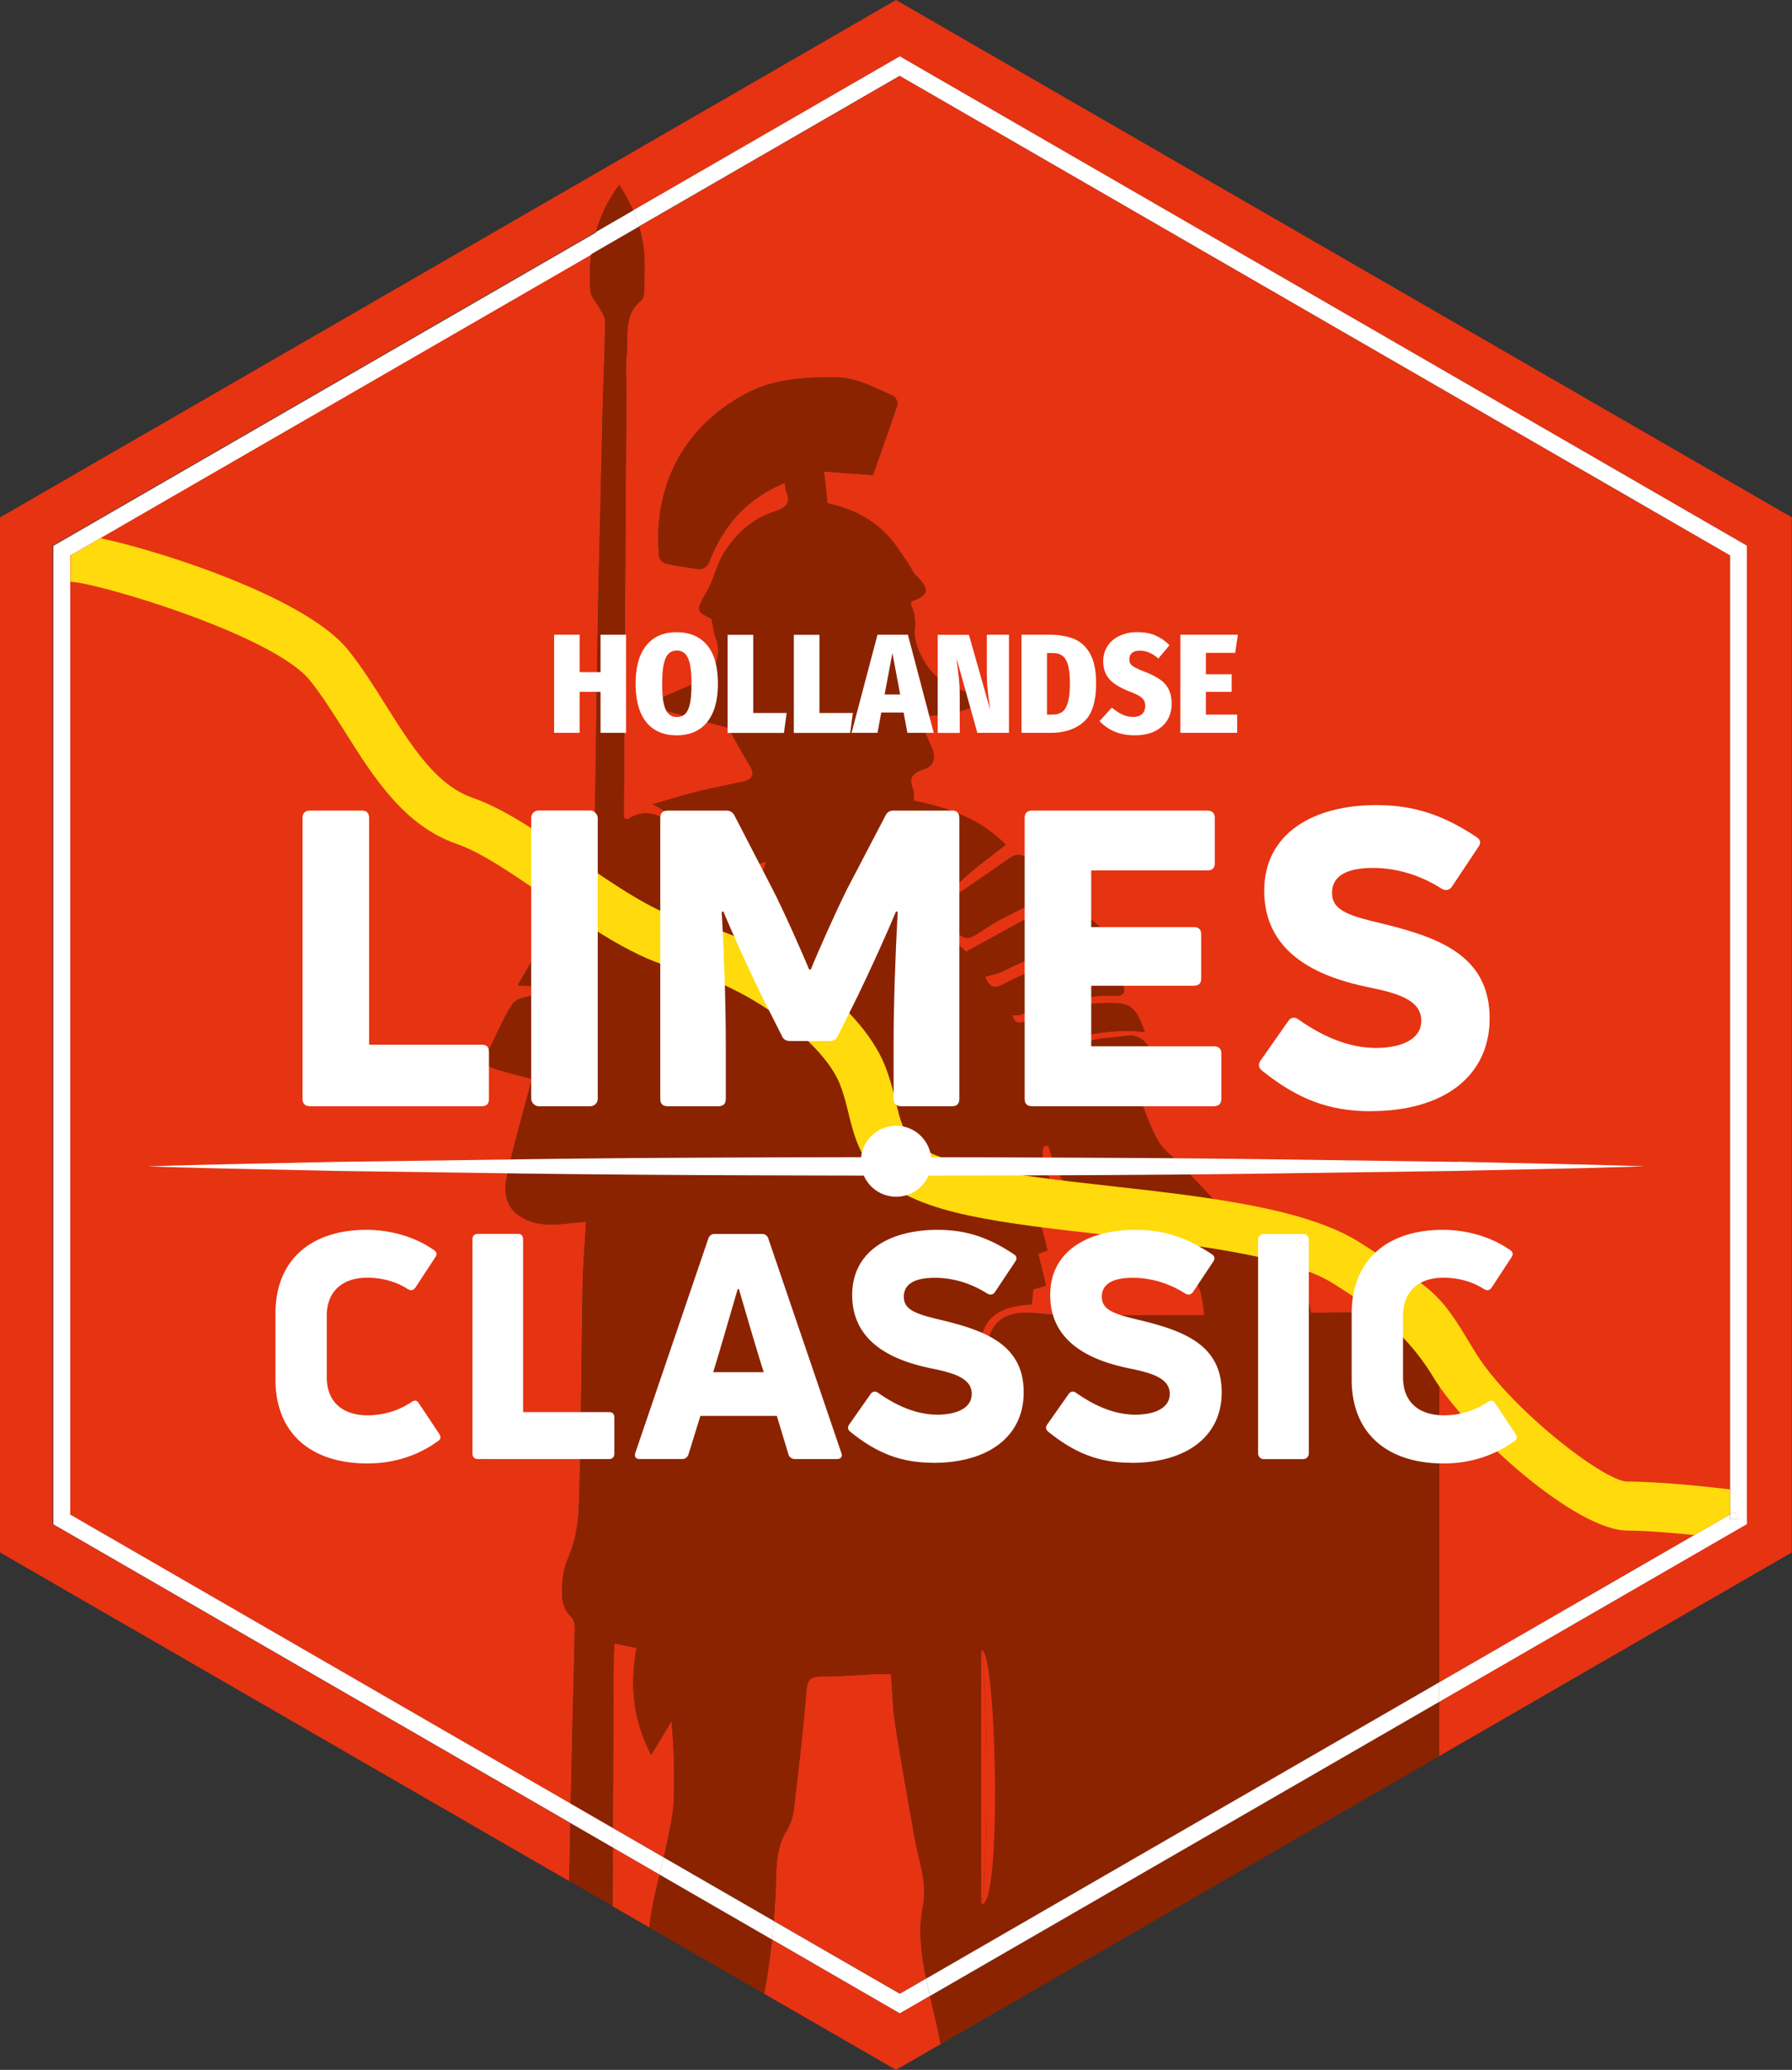 <svg xmlns="http://www.w3.org/2000/svg" data-name="Capa 1" viewBox="0 0 179.1 206.81"><rect x="0" y="0" width="179.1" height="206.81" fill="#333333" stroke="none"/><path fill="#e63312" d="M92.25 190.43c.44-2.34-.43-4.52-.83-6.75-.68-3.81-1.36-7.63-1.96-11.46-.24-1.57-.27-3.17-.41-4.94-.63 0-1.29-.02-1.94 0-1.68.07-3.36.24-5.04.22-1.1-.01-1.39.35-1.48 1.45-.33 3.96-.79 7.9-1.26 11.84-.09.73-.34 1.5-.72 2.12-.95 1.55-1.02 3.21-1.06 4.96-.03 1.36-.11 2.71-.22 4.06l12.6 7.27 2.63-1.52c-.34-1.65-.59-3.31-.56-5.02.01-.75.11-1.51.25-2.24m-34.8-27.67c0-.39-.06-.92-.31-1.16-1.15-1.08-1.02-2.44-.9-3.78.07-.78.29-1.57.6-2.29 1.08-2.46 1.02-5.09 1.09-7.66.18-6.46.18-12.92.3-19.38.04-2.09.22-4.17.35-6.45-.8.08-1.33.14-1.85.19-1.72.19-3.44.23-4.93-.84-1.42-1.02-1.43-2.58-1.11-4.02.64-2.93 1.49-5.81 2.25-8.71.07-.27.15-.55.23-.86-1.24-.33-2.41-.62-3.56-.97-.89-.26-1.4-.71-.85-1.75.84-1.58 1.48-3.3 2.48-4.77.38-.56 1.52-.77 2.33-.84 1.03-.09 2.13-.03 3.11.27.96.29 1.29-.18 1.78-.9-2.22-.13-4.32-.25-6.71-.4.56-.95 1.11-1.93 1.71-2.88.09-.15.46-.2.68-.17 1.32.19 2.62.44 3.94.62.27.04.56-.14.84-.22-.23-.29-.42-.79-.68-.83-1.65-.26-3.31-.42-4.96-.61.34-2.82 1.84-3.49 5.66-2.61q.14-.45-3.79-1.57c.56-.74 1.01-1.49 1.62-2.08.23-.22.82-.03 1.23-.11.41-.07.8-.24 1.2-.36-.31-.28-.57-.71-.92-.79-1.04-.25-.76-.86-.3-1.23 1.48-1.18 1.53-2.78 1.51-4.44v-1.78c.08-5.78.16-11.57.26-17.35.06-3.71.17-7.42.25-11.13.09-3.67.16-7.34.26-11 .07-2.61.2-5.22.22-7.83 0-.45-.37-.91-.6-1.35-.28-.54-.81-1.05-.86-1.61-.11-1.27-.09-2.51.07-3.73L6.95 55.49v95.82l50.1 28.93c.05-2.5.1-4.99.16-7.49.07-3.33.18-6.66.24-9.99m9.23 21.29c.27-1.34.6-2.69.66-4.05.1-2.65.03-5.3-.22-8.03l-2.04 3.37c-1.85-3.55-2.13-7.03-1.46-10.68-.76-.16-1.4-.29-2.2-.46-.03.5-.08.9-.08 1.3l-.09 17.15 5.09 2.94c.12-.51.24-1.03.34-1.54m-5.44.54-.03 5.86 3.7 2.14c.18-1.78.59-3.53 1.02-5.29l-4.69-2.71Z"/><path fill="#e63312" d="M179.1 51.7 89.55 0 0 51.7v103.41l56.88 32.84c.03-.94.05-1.88.07-2.81l.06-2.98-51.75-29.88V54.52l54.29-31.34c.47-1.63 1.23-3.2 2.33-4.7.54.83 1.01 1.68 1.39 2.55L89.92 5.64l84.66 48.88v97.76l-30.76 17.76v5.43l35.26-20.36V51.7ZM89.93 201.16l-12.77-7.37c-.19 1.82-.46 3.62-.78 5.42l13.17 7.6 4.46-2.57c-.29-1.62-.69-3.22-1.07-4.82l-3.01 1.74Z"/><path fill="#e63312" d="M64.37 29.2c0 .28-.09.66-.28.81-1.81 1.45-1.27 3.54-1.46 5.41-.13 1.3-.02 2.62-.03 3.93-.08 13.61-.17 27.22-.25 40.83v1.57c.24.06.35.13.4.1 2.62-1.64 4.23.54 5.92 1.76 1.47 1.06 2.59 2.6 3.87 3.92.19.19.51.49.68.44 1.04-.29 2.06-.66 3.07-1.05.13-.05.14-.41.26-.84-1 .3-1.8.62-2.63.75-.44.07-1.13-.04-1.38-.34-1.95-2.4-4.14-4.5-7.29-6.12 1.66-.48 2.97-.9 4.3-1.23 1.58-.39 3.17-.7 4.76-1.04.94-.21 1.14-.75.67-1.53-.75-1.23-1.43-2.5-2.19-3.84-2.35-.65-4.92-1.35-7.5-2.06 0-.14.01-.29.02-.43.26-.16.51-.36.78-.49 1.43-.65 2.92-1.2 4.31-1.95 1.23-.66 1.71-2.72 1.17-4-.23-.56-.28-1.2-.45-1.97-1.58-.76-1.54-.86-.44-2.77.68-1.18.93-2.61 1.65-3.76 1.22-1.96 2.88-3.51 5.15-4.21 1.13-.35 1.61-.91 1.07-2.08-.08-.18-.05-.41-.09-.77-2.72 1.11-4.78 2.83-6.27 5.24-.5.81-.93 1.68-1.28 2.57-.26.68-.67.89-1.33.78-1.03-.17-2.07-.3-3.08-.53-.26-.06-.61-.44-.63-.7-.62-7.11 2.49-13.01 8.79-16.32 2.77-1.45 5.77-1.58 8.82-1.57 2.18 0 3.94 1.06 5.81 1.85.23.1.47.66.39.9-.78 2.37-1.63 4.72-2.44 7.01-1.63-.12-3.16-.23-4.89-.36.13 1.18.24 2.12.35 3.18 2.52.54 4.78 1.66 6.46 3.72.6.74 1.11 1.56 1.65 2.36.26.37.42.83.74 1.14 1.4 1.36 1.31 1.98-.47 2.58-.01.12-.07.26-.03.36.38.79.45 1.51.37 2.46-.1 1.19.53 2.62 1.26 3.65 1.14 1.61 2.83 2.59 4.92 2.66.16 0 .34.04.49.1.15.06.27.18.57.39-2 1.65-4.37 1.62-6.87 1.97.45 1.01.86 1.97 1.29 2.93.45 1 .36 1.9-.76 2.26-1.11.35-1.55.85-1.07 2 .14.33.06.74.08 1.14 3.41.68 6.56 1.77 9.18 4.38-1.68 1.36-3.38 2.53-4.82 3.96-1.79 1.77-3.51 2.09-5.53.51-.25-.2-.66-.19-.99-.29-.07.13-.13.26-.2.4 1.22.74 2.42 1.53 3.68 2.19.21.11.73-.27 1.06-.49 2.39-1.61 4.8-3.22 7.15-4.89.65-.46 1.12-.44 1.8-.1 1.45.72 2.83 1.45 3.54 3.03-2.08 1.06-4.12 2.08-6.15 3.13-.63.33-1.23.71-1.82 1.1-1.62 1.08-1.62 1.08-3.1-.18q-.62.55 1.42 2.34c2.11-1.16 4.26-2.34 6.41-3.52.99-.54 1.97-1.11 2.97-1.62.22-.11.65-.15.81-.02 1.22.99 2.46 1.97 3.58 3.08.5.49.44 1.09-.52 1.17-3.37.28-6.53 1.29-9.53 2.84-.54.28-1.17.37-1.83.57.31.65.62 1.39 1.75.79 3.19-1.69 6.62-2.71 10.26-3.48.59 1.17 1.21 2.35 1.78 3.56.28.6.04 1.04-.64 1.02-3.37-.1-6.55.67-9.65 1.91-.2.08-.45.03-.78.05.29.96.83.82 1.46.53 2.58-1.19 5.32-1.73 8.15-1.77 2.21-.03 2.75.39 3.64 2.89-4.08-.45-7.84.74-11.63 1.93.05.11.19.43.27.6 2.11-.59 4.09-1.21 6.11-1.69 1.09-.26 2.24-.26 3.35-.44 1.06-.17 1.74.29 2.32 1.1.68.94 1.43 1.84 2.23 2.86-1.04.77-2.07 1.53-3.14 2.33.6 1.42 1.07 2.92 1.84 4.23.54.92 1.51 1.59 2.27 2.39 1.77 1.84 3.5 3.73 5.31 5.53 1.78 1.78 3.54 3.59 5.49 5.17 1.57 1.28 1.78 1.94 2.19 4.06 2.49 0 5.02-.08 7.54.03 1.3.06 2.7.21 3.84.75.68.33.98 1.49 1.41 2.3.1.2.02.5.02.75v33.09l29.07-16.78V55.49L89.93 7.58 63.87 22.63c.24.8.41 1.62.49 2.47.12 1.36.04 2.73.01 4.1"/><path fill="#fff" d="M61.25 182.65c0 .65 0 1.29-.01 1.94l4.69 2.71c.14-.57.28-1.14.41-1.71l-5.09-2.94Zm28.68 16.56-12.6-7.27c-.05.62-.11 1.23-.17 1.84l12.77 7.38 3.01-1.74c-.14-.57-.26-1.15-.38-1.73l-2.63 1.52Zm83.83-47.42-.43-.73-.42.25v.48h.85z"/><path fill="#fff" d="M172.91 151.79v-.48l-29.07 16.78v1.95l30.76-17.76v-.49h-1.69z"/><path fill="#fff" d="m89.93 7.58 82.98 47.91v95.82l.42-.24.42.73h.84V54.52L89.93 5.63 63.27 21.02c.23.52.43 1.06.59 1.6L89.92 7.57ZM7.02 151.33V55.51l52.14-30.1c.1-.75.25-1.49.46-2.21L5.33 54.54v97.76l51.75 29.88c.01-.64.03-1.28.04-1.92l-50.1-28.93Z"/><path fill="#8b2301" d="M61.89 18.47c-1.11 1.5-1.86 3.07-2.33 4.7l3.72-2.15c-.38-.87-.85-1.72-1.39-2.55m4.03 168.83c-.43 1.75-.83 3.51-1.02 5.29l11.47 6.62c.33-1.8.59-3.6.78-5.42l-11.24-6.49Zm-4.5-23.11c.8.16 1.43.3 2.2.46-.67 3.65-.39 7.13 1.46 10.69.79-1.29 1.41-2.33 2.04-3.37.25 2.73.32 5.38.22 8.03-.05 1.36-.38 2.71-.66 4.05-.11.51-.22 1.03-.34 1.54l11 6.35c.11-1.35.18-2.7.22-4.06.04-1.75.11-3.41 1.06-4.96.38-.62.63-1.39.72-2.12.47-3.94.93-7.89 1.26-11.84.09-1.1.38-1.46 1.48-1.45 1.68.02 3.36-.15 5.04-.22.66-.03 1.32 0 1.94 0 .14 1.77.17 3.37.41 4.94.6 3.83 1.28 7.64 1.96 11.46.4 2.24 1.27 4.41.83 6.75-.14.74-.24 1.49-.25 2.24-.03 1.71.22 3.38.56 5.02l51.28-29.61V135c0-.25.09-.55-.02-.75-.42-.81-.72-1.97-1.41-2.3-1.14-.55-2.54-.7-3.84-.75-2.52-.11-5.05-.03-7.55-.03-.41-2.13-.62-2.78-2.19-4.06-1.94-1.58-3.71-3.4-5.49-5.17-1.81-1.81-3.54-3.69-5.31-5.53-.76-.79-1.73-1.47-2.27-2.39-.77-1.31-1.24-2.8-1.84-4.23 1.08-.8 2.11-1.56 3.14-2.33-.8-1.03-1.55-1.92-2.23-2.86-.59-.81-1.26-1.28-2.32-1.1-1.11.18-2.26.18-3.35.44-2.02.48-4 1.1-6.11 1.69-.08-.17-.22-.49-.27-.6 3.79-1.2 7.55-2.38 11.63-1.93-.89-2.5-1.43-2.92-3.64-2.89-2.83.04-5.57.58-8.15 1.77-.63.29-1.16.43-1.46-.53.33-.02.58.03.78-.05 3.1-1.24 6.28-2.01 9.65-1.91.67.02.92-.43.64-1.03-.57-1.2-1.19-2.38-1.78-3.56-3.64.77-7.07 1.78-10.26 3.48-1.12.6-1.43-.14-1.75-.79.67-.2 1.3-.29 1.83-.57 3-1.55 6.16-2.56 9.53-2.84.96-.08 1.02-.67.52-1.17-1.12-1.1-2.35-2.09-3.58-3.08-.16-.13-.58-.09-.81.02-1.01.51-1.99 1.08-2.97 1.62-2.15 1.18-4.3 2.36-6.41 3.52q-2.05-1.79-1.42-2.34c1.48 1.26 1.48 1.25 3.1.18.59-.39 1.19-.77 1.82-1.1 2.02-1.05 4.06-2.07 6.15-3.13-.71-1.58-2.1-2.31-3.54-3.03-.69-.34-1.16-.36-1.81.1-2.36 1.67-4.76 3.27-7.15 4.89-.33.22-.85.6-1.06.49-1.26-.66-2.46-1.45-3.68-2.19.07-.13.13-.27.2-.4.33.09.74.09.99.29 2.02 1.58 3.74 1.26 5.53-.51 1.44-1.43 3.14-2.6 4.82-3.96-2.62-2.61-5.77-3.7-9.18-4.38-.02-.4.05-.81-.08-1.14-.47-1.15-.04-1.64 1.07-2 1.12-.36 1.21-1.26.76-2.26-.43-.95-.85-1.91-1.29-2.93 2.5-.35 4.87-.32 6.87-1.97-.3-.21-.43-.32-.57-.39-.15-.06-.32-.09-.49-.1-2.08-.07-3.78-1.05-4.92-2.66-.73-1.03-1.36-2.46-1.26-3.65.08-.95 0-1.67-.37-2.46-.05-.1.02-.24.03-.36 1.78-.61 1.87-1.23.47-2.58-.32-.31-.48-.77-.74-1.14-.54-.79-1.05-1.61-1.65-2.35-1.68-2.06-3.95-3.17-6.46-3.72-.12-1.06-.22-2-.35-3.18 1.74.13 3.26.24 4.89.36.81-2.3 1.66-4.65 2.44-7.01.08-.24-.17-.81-.39-.91-1.88-.79-3.63-1.85-5.81-1.85-3.06 0-6.05.12-8.82 1.58-6.31 3.31-9.42 9.22-8.79 16.32.02.26.37.64.63.7 1.01.24 2.05.36 3.08.53.66.11 1.07-.1 1.33-.78.35-.89.78-1.76 1.28-2.57 1.48-2.41 3.54-4.14 6.26-5.24.04.36 0 .59.09.77.54 1.16.06 1.72-1.06 2.07-2.27.7-3.94 2.26-5.16 4.21-.71 1.15-.96 2.58-1.65 3.76-1.1 1.9-1.15 2.01.43 2.77.17.78.22 1.41.45 1.97.54 1.28.06 3.34-1.17 4-1.39.74-2.87 1.3-4.31 1.95-.28.12-.52.32-.78.48 0 .14-.01.29-.02.43 2.57.71 5.15 1.42 7.5 2.06.76 1.34 1.44 2.61 2.19 3.84.47.78.27 1.32-.67 1.53-1.59.35-3.19.66-4.76 1.05-1.33.33-2.64.75-4.3 1.23 3.16 1.62 5.34 3.72 7.29 6.12.25.3.94.41 1.38.34.83-.13 1.63-.46 2.63-.75-.12.43-.13.79-.26.84-1.01.39-2.03.76-3.07 1.05-.17.05-.49-.25-.68-.44-1.29-1.32-2.4-2.86-3.87-3.92-1.69-1.22-3.3-3.39-5.92-1.75-.05.03-.15-.04-.39-.1v-1.57c.08-13.61.17-27.22.25-40.83 0-1.31-.1-2.63.03-3.93.18-1.87-.35-3.96 1.46-5.41.19-.15.28-.53.28-.81.03-1.37.11-2.74 0-4.1-.08-.85-.25-1.67-.49-2.47l-4.77 2.76a17.15 17.15 0 0 0-.07 3.73c.05.56.57 1.06.86 1.61.23.44.6.9.6 1.35-.02 2.61-.15 5.22-.22 7.83-.1 3.67-.17 7.34-.26 11-.08 3.71-.18 7.42-.25 11.13-.1 5.78-.17 11.57-.26 17.35v1.78c.02 1.65-.03 3.26-1.51 4.44-.47.37-.74.99.29 1.23.35.08.62.52.92.79-.4.12-.79.29-1.2.36-.41.07-1-.11-1.23.11-.61.59-1.06 1.34-1.62 2.08q3.94 1.12 3.79 1.58c-3.82-.88-5.32-.21-5.66 2.61 1.66.19 3.32.35 4.96.61.27.04.46.54.69.83-.28.08-.58.25-.84.22-1.32-.18-2.63-.43-3.94-.62-.22-.03-.59.03-.68.17-.61.94-1.15 1.92-1.71 2.88 2.39.14 4.5.27 6.71.4-.49.73-.82 1.2-1.78.91-.98-.3-2.08-.36-3.11-.27-.82.07-1.95.28-2.33.84-1 1.47-1.64 3.18-2.48 4.77-.56 1.04-.04 1.49.85 1.75 1.15.34 2.32.63 3.56.97-.08.31-.16.59-.23.86-.76 2.9-1.61 5.79-2.25 8.71-.32 1.44-.31 3 1.11 4.02 1.49 1.07 3.21 1.03 4.93.84.52-.06 1.05-.11 1.85-.19-.13 2.28-.31 4.36-.35 6.45-.12 6.46-.12 12.92-.3 19.38-.07 2.57-.01 5.2-1.09 7.66-.32.72-.53 1.51-.6 2.29-.12 1.33-.26 2.69.9 3.78.25.23.31.77.3 1.16-.06 3.33-.16 6.66-.24 9.99-.06 2.5-.11 5-.16 7.49l4.19 2.42.09-17.15c0-.4.05-.8.08-1.31m36.65 26v-25.3c1.52-.91 2.18 26.13 0 25.3m-.13-55.35c.15-2.4 1.02-4.31 5.21-4.51.05-.46.09-.94.15-1.51.35-.1.74-.21 1.28-.36-.26-1.07-.52-2.1-.79-3.2.29-.1.59-.21.93-.33-.17-.68-.29-1.33-.5-1.95-.19-.55-.4-1.01.36-1.32.13-.06.14-.61.07-.91-.16-.73-.39-1.44-.63-2.26.29-.14.6-.29.91-.43-.04-1.21-1.04-2.32-.59-3.53l.41-.06c.08.17.18.34.22.52.6 2.69 2.25 4.48 4.6 5.87 2.84 1.68 5.51 3.64 8.31 5.39 1.37.85 2 2.07 2.29 3.56.09.44.12.9.21 1.59h-1.46c-4.27 0-8.54.02-12.81-.01-1 0-2-.17-3-.23-2.49-.15-4.38.73-4.48 4.11-.07 2.32 0 4.65-.02 6.98 0 .42-.07.85-.11 1.27-.13 0-.27.02-.4.03-.06-.32-.18-.63-.18-.95-.01-2.58-.13-5.17.03-7.74m-5 64.52c.38 1.6.78 3.2 1.07 4.82l49.83-28.77v-5.43l-50.9 29.39Zm-35.92-17.27-.06 2.98c-.02.94-.05 1.88-.07 2.81l4.33 2.5.03-5.86-4.22-2.44Z"/><path fill="#fff" d="M92.56 197.7c.12.58.25 1.15.38 1.73l50.9-29.39v-1.95L92.56 197.7ZM63.87 22.63c-.16-.54-.36-1.08-.59-1.6l-3.72 2.15c-.21.72-.36 1.46-.46 2.21l4.77-2.76Zm2.46 162.96c-.13.57-.27 1.14-.41 1.71l11.24 6.49c.07-.61.12-1.23.18-1.85l-11-6.35Zm-5.08-2.94-4.19-2.42c-.01.64-.03 1.28-.04 1.92l4.22 2.44c0-.65 0-1.29.01-1.94"/><path fill="#e63312" d="M98.08 143.56c.13 0 .27-.02.4-.03.04-.42.11-.85.11-1.27.01-2.33-.05-4.65.02-6.98.11-3.38 1.99-4.26 4.48-4.11 1 .06 2 .22 3 .23 4.27.03 8.54.01 12.81.01h1.46c-.09-.69-.13-1.14-.21-1.59-.29-1.49-.92-2.71-2.29-3.56-2.8-1.75-5.47-3.71-8.31-5.39-2.35-1.39-4-3.18-4.6-5.87-.04-.18-.15-.35-.22-.52l-.41.06c-.45 1.22.55 2.33.59 3.53-.31.15-.62.29-.91.43.23.82.47 1.53.63 2.26.07.3.06.85-.07.91-.76.31-.55.77-.36 1.32.21.62.33 1.27.5 1.95-.34.12-.64.22-.93.33.27 1.1.53 2.13.79 3.2-.54.15-.93.26-1.28.36-.06.57-.1 1.05-.15 1.51-4.19.2-5.06 2.1-5.21 4.51-.16 2.57-.04 5.16-.03 7.74 0 .32.12.63.18.95m-.01 21.39v25.3c.78-1.54.61-24.51 0-25.3"/><path fill="#e63312" d="M98.06 164.93c.61.79.78 23.76 0 25.3 2.17.83 1.52-26.21 0-25.3"/><path fill="#ffda0d" d="M172.91 151.3v-2.49c-1.09-.13-6.7-.78-10.27-.78-2.33 0-11.91-7.44-15.28-13.06-3.31-5.51-3.59-5.79-9.9-9.83l-1.5-.96c-5.41-3.48-15.37-4.6-25.01-5.68-4.89-.55-9.5-1.07-13.18-1.85-7.03-1.5-7.42-3.15-8.21-6.44-.26-1.11-.57-2.36-1.11-3.73-2.61-6.52-12.18-12.71-19.49-14.4-3.39-.78-7.51-3.63-11.5-6.39-3.62-2.51-7.04-4.87-10.23-5.98-3.65-1.27-6.09-5.14-8.66-9.23-1.18-1.88-2.4-3.82-3.78-5.54-4.09-5.11-18.14-9.73-24.74-11.17-1.89 1.1-3 1.73-3 1.73v2.62c3 .17 20.31 5.36 23.93 9.87 1.21 1.51 2.3 3.25 3.47 5.09 2.91 4.62 5.92 9.4 11.19 11.24 2.56.89 5.72 3.08 9.06 5.39 4.37 3.02 8.89 6.15 13.18 7.14 6.49 1.5 14.29 7.06 16.05 11.45.41 1.04.66 2.06.9 3.05 1.12 4.65 2.62 8.09 11.95 10.09 3.92.84 8.65 1.37 13.66 1.93 8.65.97 18.45 2.07 22.9 4.93l1.51.97q5.52 3.54 8.35 8.25c3.4 5.66 14.3 15.41 19.46 15.41 1.84 0 4.51.23 6.69.45l3.58-2.07Z"/><g fill="#fff"><path d="M30.98 110.53c-.5 0-.74-.25-.74-.74V81.73c0-.49.25-.74.74-.74h5.21c.45 0 .7.25.7.74v22.65h11.28c.46 0 .7.25.7.7v4.71c0 .5-.25.74-.7.74H30.98Z"/><rect width="6.65" height="29.55" x="53.09" y="80.98" rx=".74" ry=".74"/><path d="M66.73 110.53c-.5 0-.74-.25-.74-.74V81.73c0-.49.25-.74.74-.74h5.87c.37 0 .66.17.83.54l3.72 7.19c1.28 2.48 3.02 6.49 3.72 8.14h.17c.66-1.65 2.44-5.66 3.68-8.14l3.76-7.19c.17-.37.41-.54.83-.54h5.87c.46 0 .7.25.7.74v28.06c0 .5-.25.74-.7.74h-5.12c-.46 0-.75-.25-.75-.74v-5.46c0-3.76.17-8.89.41-13.22l-.17-.04c-.78 1.9-2.44 5.58-3.76 8.31l-2.03 4.09c-.21.41-.46.54-.83.54h-3.97c-.37 0-.66-.12-.83-.54l-2.07-4.09c-1.32-2.73-2.98-6.4-3.76-8.31l-.17.04c.25 4.34.41 9.46.41 13.22v5.46c0 .5-.25.74-.74.74h-5.08Zm42.33-5.99h12.27c.46 0 .74.25.74.7v4.55c0 .5-.29.74-.74.74h-18.18c-.5 0-.74-.25-.74-.74V81.73c0-.5.25-.74.74-.74h17.52c.49 0 .74.25.74.74v4.54c0 .46-.25.7-.74.7h-11.61v5.66h10.25c.5 0 .74.25.74.7v4.46c0 .46-.25.7-.74.7h-10.25v6.03Zm27.95 6.49c-4.22 0-7.36-1.24-10.87-4.05-.37-.29-.41-.62-.17-.99l2.81-4.01c.25-.33.62-.41.99-.12 2.48 1.74 5 2.81 7.69 2.85 2.69 0 4.59-.91 4.59-2.73 0-2.11-2.48-2.77-5.33-3.35-4.18-.87-10.37-2.93-10.37-9.63 0-5.74 4.92-8.56 11.2-8.56 3.64 0 6.57.91 10 3.18.41.25.5.62.21.99l-2.64 3.97c-.25.37-.62.45-1.04.21-2.15-1.37-4.54-2.07-6.86-2.07-2.93 0-4.09.99-4.09 2.48 0 1.82 1.74 2.31 5.25 3.14 5.74 1.41 10.5 3.31 10.5 9.42 0 5.79-4.63 9.26-11.86 9.26"/></g><path fill="#fff" d="M36.71 146.22c-5.53 0-9.18-2.92-9.18-8.4v-6.57c0-5.47 3.68-8.37 9.09-8.37 2.52 0 4.94.75 6.73 2.01.31.19.35.44.16.72l-1.98 3.02c-.22.32-.47.35-.79.16-1.16-.76-2.64-1.13-4.02-1.13-2.64 0-4.06 1.51-4.06 3.77v6.17c0 2.42 1.51 3.81 4.09 3.81 1.57 0 3.11-.47 4.37-1.32.31-.22.57-.19.75.13l2.01 3.02c.19.28.19.53-.03.69-1.82 1.35-4.22 2.29-7.14 2.29m11.08-.44c-.38 0-.57-.19-.57-.57v-21.36c0-.38.19-.57.57-.57h3.96c.35 0 .53.19.53.57v17.24h8.59c.35 0 .53.19.53.54v3.58c0 .38-.19.57-.53.57H47.79Zm16.15 0c-.41 0-.57-.25-.44-.63l7.3-21.42c.12-.28.31-.44.6-.44h4.78c.28 0 .5.16.6.44l7.3 21.42c.16.38-.03.63-.44.63h-4.18c-.31 0-.57-.16-.66-.47l-1.16-3.84H70l-1.19 3.84c-.1.31-.35.47-.63.47h-4.21Zm7.33-8.68h5.06c-.88-2.77-1.86-6.2-2.48-8.3h-.12c-.63 2.11-1.6 5.54-2.45 8.3m21.99 9.05c-3.21 0-5.6-.94-8.27-3.08-.28-.22-.32-.47-.12-.75l2.14-3.05c.19-.25.47-.32.76-.09 1.89 1.32 3.81 2.14 5.85 2.17 2.05 0 3.49-.69 3.49-2.08 0-1.6-1.89-2.11-4.06-2.55-3.18-.66-7.89-2.23-7.89-7.33 0-4.37 3.74-6.51 8.52-6.51 2.77 0 5 .69 7.61 2.42.32.19.38.47.16.76l-2.01 3.02c-.19.28-.47.35-.79.16-1.64-1.04-3.46-1.57-5.22-1.57-2.23 0-3.11.75-3.11 1.89 0 1.38 1.32 1.76 3.99 2.39 4.37 1.07 7.99 2.52 7.99 7.17 0 4.4-3.52 7.04-9.03 7.04m19.78-.01c-3.21 0-5.6-.94-8.27-3.08-.28-.22-.32-.47-.12-.75l2.14-3.05c.19-.25.47-.32.76-.09 1.89 1.32 3.8 2.14 5.85 2.17 2.04 0 3.49-.69 3.49-2.08 0-1.6-1.89-2.11-4.06-2.55-3.18-.66-7.89-2.23-7.89-7.33 0-4.37 3.74-6.51 8.52-6.51 2.77 0 5 .69 7.61 2.42.31.19.38.47.16.76l-2.01 3.02c-.19.28-.47.35-.79.16-1.63-1.04-3.46-1.57-5.22-1.57-2.23 0-3.11.75-3.11 1.89 0 1.38 1.32 1.76 3.99 2.39 4.37 1.07 7.99 2.52 7.99 7.17 0 4.4-3.52 7.04-9.03 7.04m13.24-22.87h3.93c.31 0 .57.25.57.57v21.36c0 .31-.25.57-.57.57h-3.93a.57.57 0 0 1-.57-.57v-21.36c0-.31.25-.57.57-.57Zm17.96 22.93c-5.54 0-9.18-2.92-9.18-8.4v-6.57c0-5.47 3.68-8.37 9.09-8.37 2.52 0 4.94.75 6.73 2.01.31.19.35.44.16.72l-1.98 3.02c-.22.32-.47.35-.79.16-1.16-.76-2.64-1.13-4.02-1.13-2.64 0-4.06 1.51-4.06 3.77v6.17c0 2.42 1.51 3.81 4.09 3.81 1.57 0 3.11-.47 4.37-1.32.31-.22.57-.19.76.13l2.01 3.02c.19.28.19.53-.03.69-1.82 1.35-4.22 2.29-7.14 2.29m1.38-30.13-18.7-.26c-11.3-.15-22.6-.18-33.9-.21-.2-1.76-1.68-3.14-3.5-3.14s-3.3 1.37-3.5 3.14c-11.3.02-22.6.05-33.9.21l-18.7.26c-6.23.15-12.47.24-18.7.45 6.23.21 12.47.3 18.7.45l18.7.26c11.39.15 22.78.19 34.17.21.55 1.24 1.79 2.11 3.24 2.11s2.68-.87 3.23-2.11c11.39-.02 22.78-.05 34.17-.21l18.7-.26c6.23-.15 12.47-.24 18.7-.46-6.23-.21-12.47-.3-18.7-.46M60.02 73.22v-4.09h-2.09v4.09h-2.55v-9.8h2.55v3.74h2.09v-3.74h2.55v9.8h-2.55Zm10.67-8.74c.71.87 1.06 2.15 1.06 3.83s-.36 2.94-1.07 3.83c-.71.89-1.73 1.33-3.05 1.33s-2.33-.44-3.04-1.32c-.71-.88-1.06-2.16-1.06-3.84s.35-2.93 1.06-3.81c.71-.89 1.72-1.33 3.04-1.33s2.34.44 3.05 1.31Zm-4.16 1.28c-.23.5-.35 1.36-.35 2.56s.11 2.07.35 2.57.6.75 1.11.75c.36 0 .64-.11.85-.32.21-.21.37-.56.47-1.04.1-.48.15-1.14.15-1.97 0-1.2-.12-2.06-.35-2.56-.23-.5-.6-.75-1.12-.75s-.88.25-1.11.75Zm8.75-2.33v7.81h3.34l-.27 1.99h-5.63v-9.8h2.55Zm6.62 0v7.81h3.34l-.27 1.99h-5.63v-9.8h2.55Zm8.79 9.79-.38-2.03h-2.23l-.38 2.03h-2.59l2.59-9.8h3.04l2.58 9.8h-2.64Zm-2.27-3.83h1.55l-.78-4.13-.78 4.13Zm12.42 3.83h-3.16l-2.09-7.47c.11.84.19 1.53.25 2.09s.08 1.23.08 2.02v3.37h-2.2v-9.8h3.12l2.13 7.5c-.1-.69-.19-1.32-.25-1.9-.06-.58-.09-1.23-.09-1.97v-3.64h2.21v9.8Zm6.43-9.41c.68.26 1.23.74 1.65 1.46.42.71.63 1.72.63 3.02 0 1.82-.41 3.1-1.23 3.83-.82.73-1.92 1.1-3.3 1.1h-2.93v-9.8h2.78c.92 0 1.72.13 2.4.39Zm-2.63 1.43v6.16h.54c.4 0 .73-.09.98-.27.25-.18.44-.5.57-.96.13-.46.2-1.08.2-1.88s-.07-1.42-.2-1.87-.33-.75-.58-.92c-.25-.17-.57-.25-.95-.25h-.55Zm10.83-1.74c.53.22 1 .54 1.41.97l-1.11 1.33c-.6-.53-1.22-.79-1.85-.79-.34 0-.6.08-.78.23-.18.16-.27.37-.27.64 0 .19.05.35.14.47.09.13.25.25.48.37s.56.26 1 .43c.61.24 1.1.5 1.47.76s.65.59.85.98c.19.39.29.87.29 1.44 0 .62-.15 1.17-.44 1.64-.3.47-.72.84-1.28 1.11-.55.26-1.21.39-1.97.39-1.44 0-2.61-.47-3.52-1.42l1.23-1.35c.36.3.71.53 1.05.69s.71.24 1.09.24.69-.1.9-.3c.2-.2.3-.46.3-.79s-.1-.59-.31-.79-.59-.4-1.14-.61c-1.01-.39-1.72-.81-2.13-1.28-.41-.47-.62-1.06-.62-1.78 0-.58.15-1.09.44-1.54s.7-.78 1.22-1.02 1.09-.36 1.73-.36c.69 0 1.29.11 1.82.32Zm8.25-.07-.27 1.8h-2.93v2.14h2.58v1.76h-2.58v2.27h3.13v1.82h-5.68v-9.8h5.75Z"/></svg>